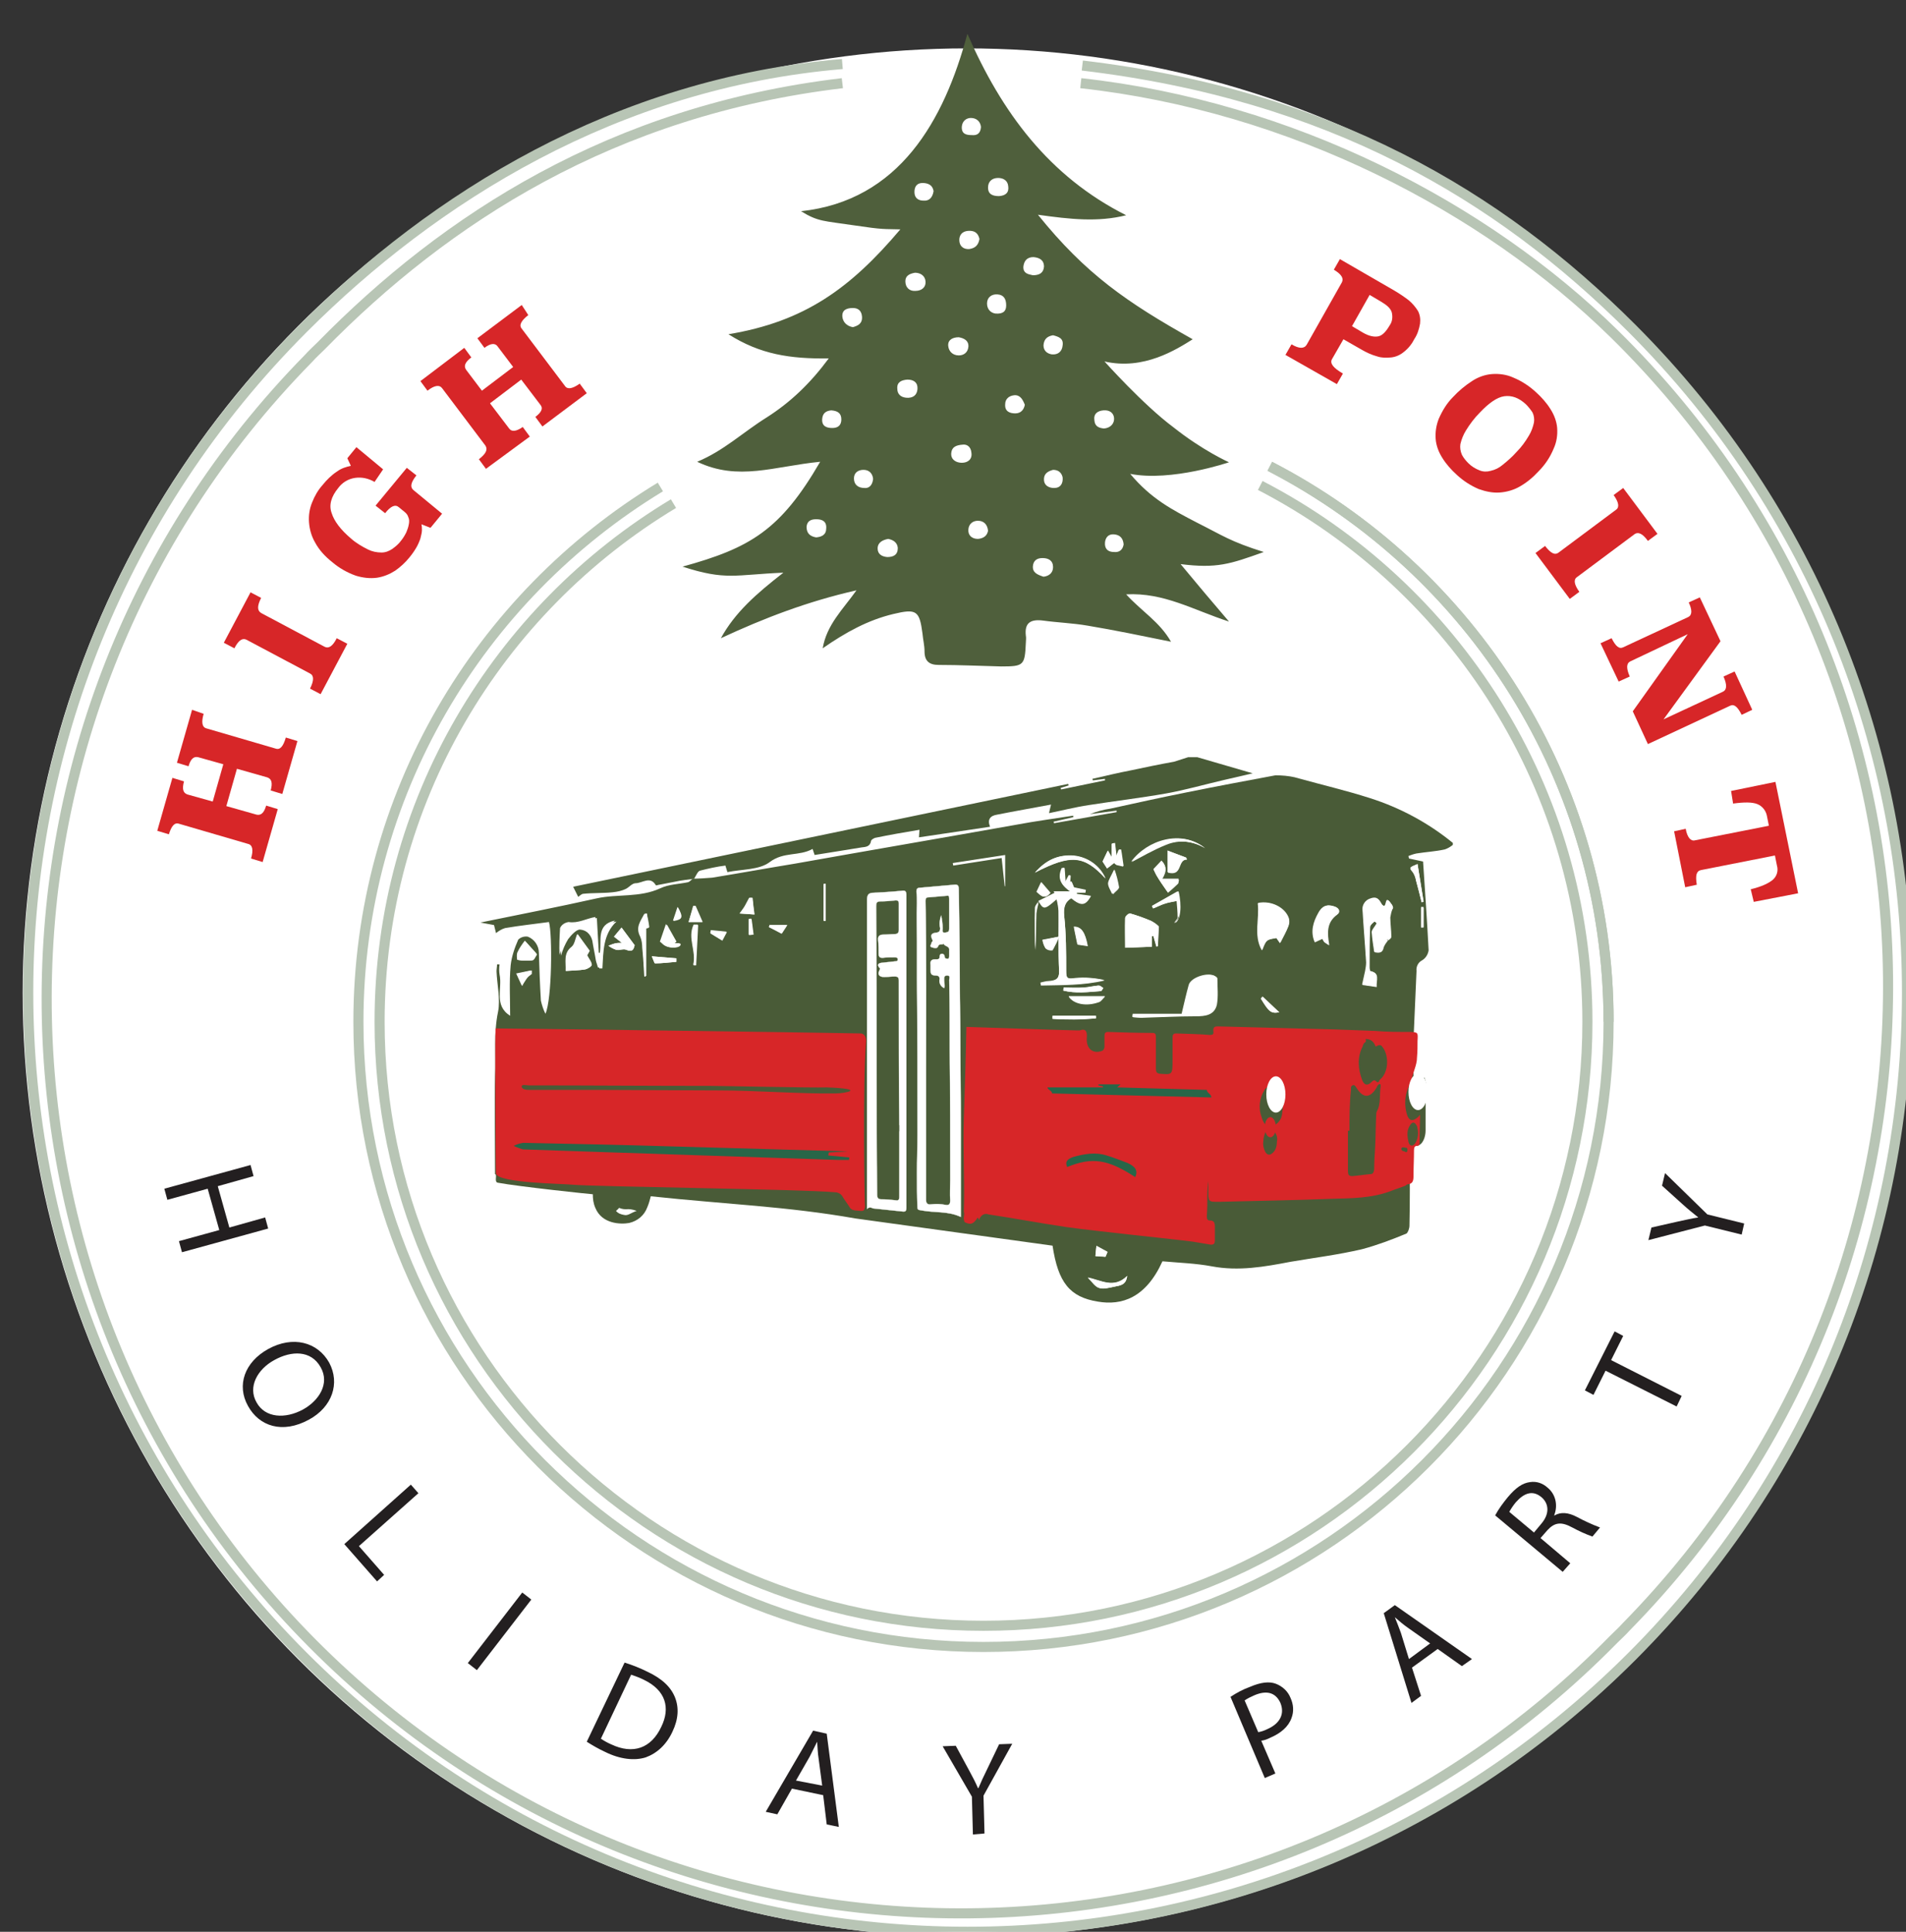 <?xml version="1.0" encoding="utf-8"?>
<!-- Generator: Adobe Illustrator 26.3.1, SVG Export Plug-In . SVG Version: 6.00 Build 0)  -->
<svg version="1.1" xmlns="http://www.w3.org/2000/svg" xmlns:xlink="http://www.w3.org/1999/xlink" x="0px" y="0px"
	 viewBox="0 0 378.1 383.2" style="enable-background:new 0 0 378.1 383.2;" xml:space="preserve">
<rect x="0" y="0" width="378.1" height="383.2" fill="#333333" stroke="none"/>
<style type="text/css">
	.st0{fill:#FFFFFF;stroke:#FFFFFF;stroke-width:2;stroke-miterlimit:10;}
	.st1{fill:#231F20;}
	.st2{fill:none;}
	.st3{fill:none;stroke:#B8C5B5;stroke-width:2;stroke-miterlimit:10;}
	.st4{fill:#FFFFFF;stroke:#B8C5B5;stroke-width:2;stroke-miterlimit:10;}
	.st5{fill:#495B37;}
	.st6{fill:#FFFFFF;}
	.st7{fill:#D72628;}
	.st8{fill:#286648;}
	.st9{fill:#FFFFFF;stroke:#FFFFFF;stroke-width:5.000000e-02;stroke-miterlimit:10;}
	.st10{fill:#4F5F3C;}
</style>
<g id="Layer_2">
</g>
<g id="Layer_1">
	<circle class="st0" cx="191.8" cy="196.9" r="186.3"/>
	<path class="st1" d="M50.3,233.3l-7.1,2l2.3,8.2l7.1-2l0.6,2.2l-17.1,4.7l-0.6-2.2l8-2.2l-2.3-8.2l-8,2.2l-0.6-2.2l17.1-4.7
		L50.3,233.3z"/>
	<path class="st1" d="M61.3,281.6c-5.3,2.9-9.9,1.3-12.1-2.7c-2.3-4.1-0.7-8.7,4-11.3c4.9-2.7,9.8-1.4,12.1,2.7
		C67.5,274.4,65.9,279.1,61.3,281.6z M54.4,269.8c-3.3,1.8-5.3,5.3-3.5,8.4c1.7,3.1,5.7,3.3,9.2,1.4c3.1-1.7,5.4-5.1,3.5-8.4
		C61.7,267.8,57.8,267.9,54.4,269.8z"/>
	<path class="st1" d="M81.5,294.5l1.5,1.7l-11.8,10.5l5,5.7l-1.4,1.3l-6.5-7.4L81.5,294.5z"/>
	<path class="st1" d="M105.4,317.3l-10.8,14l-1.8-1.4l10.8-14L105.4,317.3z"/>
	<path class="st1" d="M123.9,329.8c1.6,0.5,3.1,1.1,4.5,1.8c3,1.4,4.7,3.1,5.5,5.1c0.8,2,0.7,4.3-0.5,6.8c-1.2,2.6-3.1,4.3-5.3,5.1
		c-2.2,0.7-5.1,0.4-8.1-1.1c-1.3-0.6-2.5-1.3-3.6-2L123.9,329.8z M119.2,344.9c0.6,0.4,1.3,0.8,2,1.1c4.4,2.1,8,0.8,10-3.5
		c1.8-3.7,0.9-7.2-3.5-9.3c-0.8-0.4-1.6-0.7-2.5-1L119.2,344.9z"/>
	<path class="st1" d="M157.1,354.8l-2.9,5.1l-2.3-0.5l9.4-16.1l2.7,0.6l2.4,18.5l-2.4-0.5l-0.7-5.8L157.1,354.8z M163.1,354.2
		l-0.7-5.3c-0.2-1.2-0.2-2.3-0.3-3.4h0c-0.5,1-1,2-1.5,3l-2.7,4.7L163.1,354.2z"/>
	<path class="st1" d="M193,363.9l-0.2-7.5l-5.8-10l2.6-0.1l2.6,4.8c0.7,1.3,1.3,2.4,1.8,3.6h0.1c0.5-1.2,1-2.3,1.7-3.7l2.4-5
		l2.6-0.1l-5.7,10.3l0.2,7.5L193,363.9z"/>
	<path class="st1" d="M244.1,336.6c1.2-0.8,2.5-1.5,3.9-2c2.1-0.9,3.8-1.1,5.1-0.6c1.3,0.5,2.4,1.5,2.9,2.8c0.6,1.3,0.7,2.7,0.2,4
		c-0.6,1.7-2.1,3-4.2,3.9c-0.6,0.3-1.1,0.5-1.8,0.6l2.8,6.5l-2.1,0.9L244.1,336.6z M249.6,343.6c0.6-0.1,1.2-0.3,1.8-0.6
		c2.5-1.1,3.5-3,2.6-5.2c-1-2.2-2.9-2.5-5.2-1.5c-0.7,0.3-1.3,0.6-1.9,1L249.6,343.6z"/>
	<path class="st1" d="M280.1,330.8l1.8,5.6l-1.9,1.4l-5.5-17.8l2.2-1.6l15.3,10.7l-2,1.4l-4.8-3.4L280.1,330.8z M283.7,326l-4.4-3.1
		c-1-0.7-1.8-1.4-2.6-2.1h0c0.4,1,0.8,2,1.2,3.1l1.6,5.2L283.7,326z"/>
	<path class="st1" d="M296.6,300.6c0.7-1.3,1.6-2.5,2.5-3.6c1.6-1.9,2.9-2.8,4.4-3c1.3-0.2,2.5,0.2,3.5,1.1c1.6,1.3,2.1,3.5,1.3,5.5
		l0.1,0c1.2-0.7,2.7-0.6,4.4,0.3c1.5,0.8,3,1.5,4.6,2.1l-1.5,1.8c-1.4-0.5-2.7-1.1-4-1.8c-2.2-1.2-3.5-1-4.9,0.5l-1.4,1.6l5.9,5
		l-1.5,1.7L296.6,300.6z M304.3,304l1.5-1.8c1.6-1.9,1.5-3.9,0-5.2c-1.8-1.5-3.5-0.8-5.1,1c-0.5,0.6-0.9,1.2-1.3,1.9L304.3,304z"/>
	<path class="st1" d="M318.5,271.9l-2.4,4.8l-1.7-0.9l5.9-11.7l1.7,0.9l-2.4,4.8l14,7.1l-1,2.1L318.5,271.9z"/>
	<path class="st1" d="M345.5,244.9l-7.3-1.8L327,246l0.6-2.5l5.3-1.2c1.5-0.3,2.6-0.6,4-0.8v0c-1-0.8-2-1.6-3.1-2.6l-4.1-3.7
		l0.6-2.5l8.4,8.2l7.3,1.8L345.5,244.9z"/>
	<g>
		<path class="st2" d="M143.6,112l-9.9-12.1c-34.9,20.9-58.3,59.2-58.3,102.8c0,66,53.7,119.8,119.8,119.8
			c66,0,119.8-53.7,119.8-119.8c0-46.3-26.4-86.5-64.9-106.4l-7.2,13.9L143.6,112z"/>
		<path class="st2" d="M150.8,19.3c-32,7.7-62.4,24.1-87.1,49.4c-0.8,0.8-1.7,1.6-2.5,2.5c-70.2,71.5-69.1,186.3,2.4,256.5
			s186.3,69.1,256.5-2.4c0.8-0.8,1.7-1.6,2.5-2.5c70.2-71.5,69.1-186.3-2.4-256.5c-25.7-25.2-57-41.2-89.8-48.1"/>
		<path class="st2" d="M251.9,92.5c39.9,20.6,67.2,62.3,67.2,110.2c0,68.4-55.6,124-124,124s-124-55.6-124-124
			c0-44.9,24-84.4,59.9-106.1l-0.2-0.3"/>
		<path class="st3" d="M250,96.3c38.5,19.9,64.9,60.2,64.9,106.4c0,66-53.7,119.8-119.8,119.8c-66,0-119.8-53.7-119.8-119.8
			c0-43.6,23.4-81.8,58.3-102.8"/>
		<path class="st4" d="M251.9,92.5"/>
		<path class="st3" d="M131,96.6c-35.9,21.8-59.9,61.2-59.9,106.1c0,68.4,55.6,124,124,124s124-55.6,124-124
			c0-47.9-27.3-89.6-67.2-110.2"/>
		<path class="st4" d="M133.7,99.9"/>
		<path class="st3" d="M167.1,12.7c-45,3.8-81.1,26.6-106.9,52.4c-72.8,72.8-72.8,190.7,0,263.5s190.7,72.8,263.5,0
			s72.8-190.7,0-263.5c-26.5-26.5-60.1-46.3-109-52.1"/>
		<path class="st3" d="M150.8,19.3"/>
		<path class="st3" d="M167.1,16.5c-45.6,5.4-78.7,26.9-103.4,52.1c-0.8,0.8-1.7,1.6-2.5,2.5c-70.2,71.5-69.1,186.3,2.4,256.5
			s186.3,69.1,256.5-2.4c0.8-0.8,1.7-1.6,2.5-2.5c70.2-71.5,69.1-186.3-2.4-256.5c-25.7-25.2-64-45.1-105.8-49.7"/>
	</g>
	<path class="st5" d="M169.7,241.7c-13.6-2.4-25.6-2.8-40.6-4.4c-0.2,0.8-0.4,1.5-0.7,2.2c-0.6,1.6-1.9,2.7-3.6,3.1
		c-1.7,0.3-5.4,0.2-6.7-3c-0.4-0.9-0.5-1.8-0.5-2.7c-0.3,0-14.6-1.5-18.9-2.3c-0.7-0.2,0-1.6-0.5-1.7c0-3.4-0.1-15.8,0-19.4
		c0.2-4.3-0.3-8.5,0.6-12.8c0.5-2.5-0.2-5.4-0.3-8c0-0.5,0.1-0.9,0.1-1.4l0.5,0c-0.1,0.7-0.1,1.4,0,2c0.6,2.8-1.2,6.1,2.1,8.2
		c0-3.3-0.2-6.7,0.1-10c0.2-1.8,0.8-3.5,1.5-5.1c0.5-0.5,1.2-0.7,1.9-0.6c1.3,0.5,2.2,1.8,2.2,3.2c0.1,3.2,0.2,6.3,0.4,9.5
		c0.2,0.9,0.5,1.8,0.9,2.6c1.3-2.8,1.4-15.8,0.7-18.2c-2.9,0.4-5.8,0.7-8.7,1.2c-0.7,0.2-1.3,0.6-1.8,1l-0.4-1.6l-2.7-0.5
		c7.8-1.6,15.5-3.1,23.1-4.8c4.1-0.9,8.5-0.1,12.6-2c1.7-0.8,3.6-0.8,5.5-1.2c0.3-0.1,0.6-0.4,0.9-0.7h-0.1c1.4,0,2.7-0.1,4-0.2
		c5.5-0.9,11-1.9,16.5-2.8c14.6-2.6,29.2-5.1,43.8-7.7c3.7-0.7,7.5-1.2,11.3-1.8l0,0.3l-3.9,0.9l0.1,0.3l12.4-2.2l0-0.3l-5.3,0.7
		c1.3-0.5,2.7-0.9,4.1-1.1c5-1.1,10-2.2,15-3.2c5.9-1.2,11.8-2.3,17.7-3.4c1.3,0,2.6,0.1,3.9,0.4c0.2,0.1,0.5,0.1,0.7,0.2
		c4.7,1.3,9.4,2.4,14.1,3.9c6,1.9,11.6,4.9,16.5,8.9v0.4c-0.5,0.4-1,0.7-1.6,0.9c-1.8,0.4-3.7,0.5-5.6,0.8c-0.5,0.1-1.1,0.3-1.6,0.5
		l0.1,0.5l2.8,0.6c0.4,5.9,0.8,11.8,1.1,17.6c-0.1,0.8-0.6,1.6-1.3,2c-0.8,0.4-1.2,1.3-1.1,2.1c-0.2,4.6-0.4,9.2-0.6,13.7
		c-0.1,2.4,0,4.9,0,7.4l2.2,0.1c0.6,2,0.6,2-1,3.9l1.2,0.4c0,2.2,0,4.2,0,6.2c0,1.1-0.5,2.9-1.8,3c-1.3,0.1-1.5-0.1-1.4,1.3
		c0.1,4.8,0.1,9.7,0,14.5c0,0.6-0.3,1.4-0.6,1.6c-2.9,1.2-5.8,2.3-8.8,3.1c-4.7,1.1-9.5,1.7-14.2,2.5c-5.2,1-10.3,1.9-15.6,0.9
		c-3.2-0.6-6.5-0.7-9.8-1c-3.3,7.3-8.1,8.8-12.8,8c-5.6-0.9-7.9-3.8-9-11.1 M275.1,186.5c0.3-0.3,0.8-0.6,0.8-0.9
		c0-1.2-0.2-2.5-0.2-3.7c0.1-0.5,0.2-1.1,0.4-1.6c0.3-0.4,0.1-0.8-0.2-1.1c-1.2-1.8-0.8,0.5-1.4,0.5c-0.1-0.1-0.3-0.2-0.4-0.3
		c-0.5-0.8-0.8-1.7-2.2-1.2c-1.1,0.3-1.8,1.4-1.6,2.5c0.2,3.4,0.5,6.8,0.7,10.2c0,0.6-0.1,1.1-0.2,1.7c-0.2,0.9-0.4,1.8-0.6,2.7
		l2.8,0.4c-0.1-1.4,0.7-2.7-1.2-3.1c-0.1,0-0.2-0.5-0.2-0.8c0-2.7,0-5.3,0.1-7.9c0-0.4,0.6-0.8,0.9-1.2c0,0,0.5,0.4,0.5,0.4
		c-0.4,0.8-1,1.3-1,1.8c0.1,1.3,0.3,2.6,0.5,3.9c0.9,0.2,1.6,0.1,1.8-1C274.5,187.3,274.8,186.9,275.1,186.5L275.1,186.5z
		 M206,178.7c-0.2,0.5-0.7,0.9-0.7,1.4c-0.1,2.7,0,5.5,0,8.3c0.2-2.4,0.1-4.9,0.2-7.3C205.6,180.3,205.7,179.5,206,178.7
		c0.9,1.7,1.1,1.7,3.6-0.5c0.2,0.7,0.4,1.5,0.4,2.3c0,4-0.1,8,0.1,12c0.1,1.7-0.7,2-2.1,2.1c-0.5,0-1.1,0.2-1.6,0.3l0.1,0.5
		c4.2-0.1,8.4,0,12.6-1c-1.9-0.4-3.9-0.6-5.8-0.4c-1.6,0.2-1.8,0.1-1.8-1.5c0-3.6,0-7.3-0.4-10.9c-0.2-1.6,0.1-2.7,1.4-3.5
		c1.9,1.6,2.8,1.5,3.9-0.4l-2.8-0.4l0-0.3h1.7l0.1-0.5L213,176l-0.5-1.2l-0.3,0.2l0.1-1.4H212l-0.7,1.3l-0.2-2.8l-0.5,0.1
		c-0.8,1.8-0.4,3.2,1.7,4.6H209l0.2,0.3L206,178.7z M125.4,220.7l1.3-0.6c0.8,0.7,39.8,4.8,42.9,4.4v-1.7l-6.1-0.5
		c-11.9-1-23.7-2.1-35.6-3.1c-0.7-0.1-1.3-0.3-1.9-0.7c-2.2-1.3-4.4-1.8-6.6-0.2c-0.3,0.1-0.6,0.2-0.8,0.3c-1-0.1-1.9-0.4-2.9-0.4
		c-0.3,0-0.7,0.4-1.1,0.6c0.3,0.3,0.5,0.8,0.8,0.9c1.3,0.4,2.5,0.3,3.2-1.1l0.5,2c2-2,3.7-2.2,5.2-0.6l-3.8-0.4l5.4,2.4L125.4,220.7
		z M168.7,212.1c-9.9-0.4-19.3-0.7-28.6-1.1c-8-0.3-15.9-0.6-23.9-0.8c-0.5,0-1,0.4-1.6,0.7c0.4,0.3,1,0.6,1.5,0.7
		c4.8,0.3,9.7,0.5,14.5,0.7l36.6,1.7c0.5,0,1.1,0,1.6,0l0.1-0.5l-3.4-0.4l0.1-0.6L168.7,212.1z M239.3,216.6v-2.4l-17.8-0.7l0.7-0.8
		h-4.4v0.2l0.9,0.2l0,0.3h-11v2.1L239.3,216.6z M229.2,230.8c0.8-2.4-0.1-3.9-2.1-4.8c-2-1-4.1-1.9-6.3-2.7c-3.4-1.2-6.7-0.6-10,0.5
		c-1.7,0.6-2.7,1.6-1.9,3.5C216.3,223.6,221,224.4,229.2,230.8L229.2,230.8z M224.7,201.1l-0.1,0.6c0.5,0.1,1.1,0.1,1.6,0.1
		c3.6-0.1,7.2-0.3,10.8-0.3c1.9,0,3.7-0.2,4.2-2.3c0.4-1.7,0.1-3.5,0.1-5.2c0-0.1-0.1-0.2-0.2-0.3c-1.2-1-4.9,0.1-5.3,1.7
		c-0.5,1.8-0.9,3.6-1.4,5.7L224.7,201.1z M250.3,188.5c0.9-2.1,0.9-2.1,2.9-2.4l0.7,1c0.6-1.2,1.1-2.2,1.6-3.3
		c0.2-0.5,0.2-1,0.1-1.5c-0.7-2.2-3.5-3.7-6.1-3.1C249.9,182.2,248.6,185.5,250.3,188.5L250.3,188.5z M229.8,183.7
		c-0.4-0.4-0.9-0.7-1.4-1c-1.4-0.6-2.8-1.1-4.2-1.5c-0.3-0.1-1,0.5-1,0.9c-0.1,2,0,3.9,0,5.9l5.3-0.2v-2.2h0.3l0.6,2.1l0.3-0.1
		L229.8,183.7z M119,189l-0.5,0l-0.4-7.1c-1.8,0.3-3.4,1.3-5.3,1c-0.7,0.1-1.4,0.5-1.7,1.2c-0.1,1.8-0.2,3.6-0.1,5.3
		c0.4-1.1,0.8-2.2,1.4-3.3c0.6-0.8,1.7-2,2.4-1.9c1.3,0.1,2.4,1.1,2.7,2.4c0.2,1.3,0.5,2.6,0.7,3.9c0.1,0.5,0.3,0.9,0.4,1.4h0.6
		c0.2-3.3,0.1-6.8,2.8-9.3C118.2,183.4,119.4,186.6,119,189L119,189z M116.4,189.5l0.5-0.9l-2.4-3.3c-0.4,0.9-0.5,2-1.1,2.5
		c-1.7,1.3-1.1,3-1.2,4.8c1.4-0.1,2.6-0.1,3.8-0.3c0.5-0.1,1.3-0.6,1.3-0.9C117.3,190.8,116.8,190.2,116.4,189.5L116.4,189.5z
		 M263.6,187.5c-0.4-2.5-0.6-4.6,1.6-6.1c0.7-0.5,0.4-1.3-0.6-1.6c-1.5-0.5-2.4,0-3.1,1.3c-1,1.8-1.6,3.7-0.7,5.8l1.5-0.7
		c0.1,0.3,0.3,0.5,0.4,0.7C263,187.1,263.3,187.3,263.6,187.5L263.6,187.5z M230.3,228.1c0.2,1.9,0.5,2.4,1.7,2.5
		c2.3,0.2,4.7,0.4,7.1,0.5v-2.5L230.3,228.1z M128.3,181.2l-0.5,0.1c-0.7,1.4-1.8,2.6-0.8,4.5c0.3,0.7,0.4,1.5,0.4,2.2
		c0.2,1.9,0.3,3.8,0.4,5.7h0.3v-9.5c0,0,0.6-0.1,0.6-0.2C128.6,183,128.4,182.1,128.3,181.2z M123.4,187c-0.4,0-0.8,0-1.2,0.1
		c-0.5,0.1-1,0.3-1.5,0.5c0.4,0.3,0.9,0.6,1.5,0.8c0.7,0.1,1.5-0.3,2,0c1.5,0.6,1.5-0.3,1.7-0.9l-2.6-3.5l-1.5,1.8L123.4,187z
		 M233.8,174.3h-3.4c0.6-1.2,1.3-2.3,0-3.6l-1.6,1.7c0.3,0.6,0.5,1.2,0.9,1.7c0.6,0.9,1.3,1.9,1.9,2.8c0.7-0.6,1.3-1.2,2-1.8
		C233.7,175.1,233.7,174.9,233.8,174.3L233.8,174.3z M231.6,168.7v4.3c2.9,0.8,1.8-2.6,3.8-2.5l-0.2-0.4L231.6,168.7z M212,197.6
		c0.9,1.5,3.5,2,6,1.1c0.4-0.1,0.7-0.6,1.2-1.1H212z M104.1,186.6c-0.6,0.8-1.1,1.5-1.5,2.4c-0.1,0.4-0.1,0.9,0,1.4
		c1,0.2,2,0.2,2.9,0.1c0.3,0,0.6-0.7,0.9-1.1c0-0.1-0.1-0.3-0.2-0.4C105.5,188.2,104.9,187.5,104.1,186.6z M224.4,170.9
		c2-1,4.3-2.4,6.8-3.4c2.5-1,5.3-0.7,7.8,0.7C234.3,164.5,227.6,166.6,224.4,170.9z M205.3,173.1c7.1-3.7,9.7-3.5,14,1.1
		c-1.1-2.5-3.5-4.2-6.3-4.5C210,169.5,207.6,170.5,205.3,173.1L205.3,173.1z M221.4,169.8c-0.1-0.9-0.2-1.7-0.3-2.5l-0.6,0.1v2.8
		l-0.8-1.4l-1,2.1l0.9,1.4l1.4-1.1c0.2,0.2,0.3,0.3,0.5,0.4c0.4,0.1,0.9,0.2,1.3,0.3c-0.2-1.3-0.4-2.3-0.5-3.3h-0.4L221.4,169.8z
		 M228.5,179.7l0.2,0.5c0.7-0.3,1.4-0.6,2.1-0.9c0.9-0.3,1.7-0.4,2.6-0.6c0.1,1.1,0.2,2.2,0.2,3.3c0,0.3-0.4,0.6-0.7,1.1
		c1.2-0.6,1.4-3.5,0.7-6.3L228.5,179.7z M133.8,187.1l0.3-0.4l-2-3.4l-1.2,3.5c0.2,0.1,0.4,0.3,0.6,0.5c1,0.9,3.6,0.8,3.3-0.2
		L133.8,187.1z M211,195.9v0.6c2.4,0.6,4.9,0.3,7.4,0.1c0.2,0,0.3-0.4,0.5-0.6c-0.3-0.2-0.7-0.6-1-0.5c-1,0.1-1.9,0.4-2.9,0.4
		C213.6,196,212.3,195.9,211,195.9z M198.7,170.2l0.6,5.6h0.1v-6.2l-10.4,1.6l0.1,0.5L198.7,170.2z M220.5,227.6
		c-2.9-1.7-7.3-1.5-8.9,0H220.5z M126.3,240.2c-1.9-0.7-2,0-3.5-0.6c-0.1,0.2-0.4,0.4-0.6,0.6c0.4,0.5,1,0.7,1.6,0.8
		C124.6,241.2,125.1,240.6,126.3,240.2z M281.2,171.4c-1.7,0.7-1.7,0.7-0.9,1.7c0.3,0.5,0.5,1,0.6,1.6c0.4,1.4,0.8,2.8,1.1,4.3
		l0.4-0.1L281.2,171.4z M138.4,183.4l-0.8,0c-1.3,2.7,0.6,5.3-0.1,8h0.5L138.4,183.4z M215.8,253.4c0.8,0.8,1.4,1.8,2.3,2.1
		c0.9,0.2,2.1-0.1,3.1-0.3c1-0.2,2.2-0.3,2.4-2.1C220.9,255.7,218.4,253.9,215.8,253.4z M215.7,187.6c-0.5-2.8-1.2-3.8-2.7-3.8
		c0.2,1.2,0.5,2.4,0.7,3.5L215.7,187.6z M146.7,181.2l2.9,0.2c-0.1-1.1-0.2-2.2-0.4-3.3h-0.6c-0.3,0.5-0.5,1-0.8,1.5
		C147.6,180,147.2,180.5,146.7,181.2L146.7,181.2z M221,172.5c-0.6,1.3-1.1,2-1.2,2.7c0,0.7,0.5,1.4,0.8,2.1
		c0.4-0.5,1.2-0.9,1.2-1.4C221.7,174.8,221.4,173.6,221,172.5L221,172.5z M210,185.8l-3.2,0.7c0.1,0.6,0.3,1.1,0.6,1.6
		c0.4,0.3,0.9,0.4,1.4,0.4C209.3,187.6,209.7,186.7,210,185.8L210,185.8z M200.7,225.5c-0.3,2,0.5,2.6,2.2,2.2l0.5-2L200.7,225.5z
		 M105.4,193.2l-0.1-0.7l-2.9,0.6l1.1,2.4c0.3-0.5,0.6-1,0.9-1.5C104.7,193.7,105,193.4,105.4,193.2z M186.9,242.6h-5.4
		 M139.3,182.9l-1.4-3.2h-0.4l-0.9,3.2L139.3,182.9z M129.3,189.7c0.3,0.6,0.5,1.4,0.7,1.4c1.4,0,2.8-0.2,4.2-0.3v-0.7L129.3,189.7z
		 M134.2,207.1v0.1h12.6v-0.1H134.2z M170.6,241.9L170.6,241.9l0-12.4h0V241.9z M163.8,175.3h-0.4v7.3h0.4V175.3z M250.4,197.7
		l-0.3,0.4c1.6,2.6,2,3,3.6,2.7L250.4,197.7z M217.4,202v-0.5h-8.6v0.6C211.6,202.3,214.5,202.2,217.4,202L217.4,202z M202.8,215.7
		v-2.6c-0.6,0-1.3,0.1-1.9,0.2c-0.1,0.3-0.1,0.7,0,1.1C201.5,214.9,202.2,215.3,202.8,215.7z M152.7,183.4l-0.2,0.5
		c0.8,0.4,1.6,0.8,2.5,1.3l1.1-1.7H152.7z M281.9,183.9h0.5v-4h-0.5V183.9z M205.6,176.9c0.9,0.8,1.6,1.6,2.7,0.2l-1.8-2.1
		L205.6,176.9z M170.6,227L170.6,227l0.1-10.7h-0.1V227z M143.2,186.5l0.9-1.7l-3.1-0.3l-0.1,0.6L143.2,186.5z M242.6,210.5
		l-1.6-2.1c-0.4,0.5-0.6,1.3-0.3,1.5C241.2,210.3,241.7,211.8,242.6,210.5L242.6,210.5z M219.3,249.3l0.4-1l-2.2-1.2l-0.2,2
		L219.3,249.3z M134.4,179.9l-0.9,2.7C135.3,182.4,135.5,181.9,134.4,179.9z M148.5,185.4l0.9-0.1l-0.4-3.1l-0.5,0.1L148.5,185.4z"
		/>
	<path class="st5" d="M235.7,150.2h1.8l11,3.2l-5.6,1.3c-3.9,0.9-7.7,2-11.6,2.7c-5.1,0.9-10.2,1.5-15.3,2.3
		c-2.7,0.4-5.4,1.1-7.9,1.6c0.1-0.4,0.2-1,0.4-1.7c-3.7,0.7-7.2,1.3-10.7,2c-1.3,0.2-2,0.9-1.4,2.4l-14.1,2.1l0.1-1.5
		c-3,0.5-5.9,1-8.8,1.6c-0.3,0.1-0.8,0.4-0.8,0.6c-0.2,1.2-1.1,1.2-1.9,1.3c-3.1,0.5-6.1,1-9.3,1.5l-0.4-1.2
		c-2.7,1.5-5.7,0.5-8.5,2.6c-2.1,1.6-5.5,1.4-8.4,2l-0.4-1.3c-1.7,0.2-3.4,0.6-5,1c-0.5,0.1-0.8,1-1.2,1.6l0.1,0
		c-1.3,0.2-2.6,0.3-3.9,0.6c-1,0.2-2.1,0.4-3.1,0.6c-0.2,0-0.6,0.2-0.7,0.1c-1.1-1.9-2.7-0.4-4-0.4c-0.7,0-1.3,0.8-1.9,1.1
		c-0.8,0.4-1.7,0.6-2.7,0.7c-1.9,0.2-3.9,0.1-5.8,0.3c-0.3,0-0.7,0.4-1,0.6l-1-2l98.2-20.4l0.1,0.3l-1.6,0.5l0.1,0.3l8.7-1.8l0-0.3
		l-2.4,0.3l-0.1-0.3c2.6-0.6,5.1-1.2,7.7-1.7c2.8-0.6,5.7-1.2,8.5-1.7"/>
	<path class="st6" d="M118.7,218.5c0.3,0,0.6-0.1,0.8-0.3c2.3-1.6,4.4-1.1,6.6,0.2c0.6,0.4,1.2,0.6,1.9,0.7
		c11.8,1.1,23.7,2.1,35.6,3.1l6.1,0.6v1.7c-3.1,0.4-42.1-3.7-42.9-4.4l-1.3,0.6l-1.1-0.9c-1.4-1.6-3.2-1.5-5.2,0.6L118.7,218.5
		L118.7,218.5z"/>
	<path class="st6" d="M168.7,212.2l-3.1,0.3l-0.1,0.6l3.4,0.4l-0.1,0.5c-0.5,0-1.1,0-1.6,0l-36.6-1.7c-4.8-0.2-9.7-0.4-14.5-0.7
		c-0.5,0-1-0.5-1.5-0.7c0.5-0.2,1-0.7,1.6-0.7c8,0.2,15.9,0.5,23.9,0.8C149.5,211.4,158.9,211.8,168.7,212.2z"/>
	<path class="st6" d="M239.4,216.6l-31.6-1.1v-2.1h11l0-0.3l-0.9-0.2v-0.2h4.4l-0.7,0.8l17.8,0.7L239.4,216.6z"/>
	<path class="st6" d="M206.1,178.8l3.2-1.6l-0.2-0.3h3.3c-2.1-1.4-2.5-2.9-1.7-4.6l0.5-0.1l0.2,2.8l0.7-1.3h0.3l-0.1,1.4l0.3-0.2
		l0.5,1.2l2.3,0.5l-0.1,0.5h-1.7v0.3l2.8,0.4c-1.1,1.9-1.9,2-3.9,0.4c-1.3,0.8-1.5,1.9-1.4,3.5c0.4,3.6,0.4,7.3,0.4,10.9
		c0,1.6,0.2,1.7,1.8,1.5c2-0.2,3.9-0.1,5.8,0.4c-4.2,1-8.4,0.9-12.6,1l-0.1-0.5c0.5-0.1,1.1-0.2,1.6-0.2c1.3-0.1,2.1-0.4,2.1-2.1
		c-0.2-4,0-8-0.1-12c-0.1-0.8-0.2-1.5-0.4-2.3C207.2,180.5,207,180.5,206.1,178.8L206.1,178.8z"/>
	<path class="st6" d="M275.3,186.6c-0.3,0.4-0.6,0.8-0.8,1.3c-0.2,1.1-0.8,1.2-1.8,1c-0.2-1.3-0.4-2.6-0.5-3.9c0-0.5,0.6-1.1,1-1.8
		c0,0-0.5-0.4-0.5-0.4c-0.4,0.3-0.9,0.7-0.9,1.2c-0.1,2.6-0.1,5.3-0.1,7.9c0,0.3,0.1,0.8,0.2,0.8c1.9,0.3,1.1,1.7,1.2,3.1l-2.8-0.4
		c0.2-0.9,0.4-1.8,0.6-2.7c0.2-0.5,0.2-1.1,0.2-1.7c-0.2-3.4-0.5-6.8-0.7-10.2c-0.2-1.1,0.5-2.2,1.6-2.5c1.4-0.5,1.7,0.4,2.2,1.2
		c0.1,0.1,0.2,0.2,0.4,0.3c0.6,0,0.2-2.3,1.4-0.5c0.3,0.4,0.5,0.8,0.2,1.1c-0.2,0.5-0.3,1-0.4,1.6c0,1.2,0.2,2.5,0.2,3.7
		C276.1,186.1,275.6,186.4,275.3,186.6l0-4.3C274.1,183.5,274.1,185.4,275.3,186.6z"/>
	<path class="st6" d="M224.8,201.2h9.8c0.5-2.1,0.9-3.9,1.4-5.7c0.4-1.6,4.1-2.7,5.3-1.7c0.1,0.1,0.2,0.2,0.2,0.3
		c0,1.8,0.2,3.5-0.1,5.2c-0.5,2.1-2.3,2.3-4.2,2.3c-3.6,0-7.2,0.2-10.8,0.3c-0.5,0-1.1-0.1-1.6-0.1L224.8,201.2z"/>
	<path class="st6" d="M250.4,188.5c-1.7-3-0.4-6.3-0.8-9.4c2.6-0.5,5.4,0.9,6.1,3.1c0.1,0.5,0.1,1-0.1,1.5c-0.4,1.1-1,2.1-1.6,3.3
		l-0.7-1C251.2,186.4,251.2,186.4,250.4,188.5z"/>
	<path class="st6" d="M229.9,183.8l-0.2,3.9l-0.3,0.1l-0.6-2.1h-0.3v2.1l-5.3,0.2c0-1.9,0-3.9,0-5.9c0-0.3,0.8-0.9,1-0.9
		c1.4,0.4,2.8,0.9,4.2,1.5C229,183,229.5,183.4,229.9,183.8z"/>
	<path class="st6" d="M119.1,189.1c0.4-2.4-0.8-5.6,3.2-6.3c-2.7,2.5-2.6,6-2.8,9.3h-0.6c-0.2-0.5-0.3-0.9-0.4-1.4
		c-0.3-1.3-0.5-2.6-0.7-3.9c-0.3-1.3-1.4-2.3-2.7-2.4c-0.7-0.1-1.8,1.1-2.4,1.9c-0.6,1-1.1,2.1-1.4,3.3c-0.1-1.8,0-3.6,0.1-5.3
		c0.3-0.7,1-1.1,1.7-1.2c1.9,0.3,3.5-0.7,5.3-1l0.4,7.1L119.1,189.1z"/>
	<path class="st6" d="M116.5,189.5c0.4,0.8,0.9,1.3,0.9,1.9c0,0.3-0.8,0.8-1.3,0.9c-1.2,0.2-2.4,0.2-3.8,0.3
		c0.1-1.8-0.4-3.4,1.2-4.8c0.6-0.5,0.7-1.6,1.1-2.5l2.4,3.3L116.5,189.5z"/>
	<path class="st6" d="M263.7,187.5c-0.3-0.2-0.6-0.4-0.9-0.6c-0.2-0.2-0.3-0.5-0.4-0.7l-1.5,0.7c-0.9-2.1-0.3-4,0.7-5.8
		c0.7-1.3,1.6-1.8,3.1-1.3c1,0.3,1.3,1.1,0.6,1.6C263.1,183,263.3,185.1,263.7,187.5z"/>
	<path class="st6" d="M230.4,228.2l8.8,0.5v2.5c-2.5-0.2-4.8-0.3-7.1-0.5C230.9,230.6,230.6,230.1,230.4,228.2z"/>
	<path class="st6" d="M128.3,181.2c0.2,0.9,0.4,1.8,0.5,2.7c0,0.1-0.6,0.2-0.6,0.2v9.5h-0.3c-0.1-1.9-0.3-3.8-0.4-5.7
		c0-0.8-0.1-1.5-0.4-2.2c-1-1.8,0.1-3,0.8-4.4L128.3,181.2z"/>
	<path class="st6" d="M123.4,187.1l-1.6-1.3l1.5-1.8l2.6,3.5c-0.2,0.5-0.2,1.5-1.7,0.9c-0.6-0.2-1.4,0.2-2,0c-0.5-0.2-1-0.4-1.5-0.8
		c0.5-0.2,1-0.4,1.5-0.5C122.6,187.1,123,187.1,123.4,187.1z"/>
	<path class="st6" d="M233.9,174.4c-0.1,0.5-0.1,0.8-0.2,0.9c-0.6,0.6-1.3,1.2-2,1.8c-0.6-0.9-1.3-1.8-1.9-2.8
		c-0.3-0.6-0.6-1.1-0.9-1.7l1.6-1.7c1.3,1.3,0.6,2.5,0,3.6H233.9z"/>
	<path class="st6" d="M231.7,168.8l3.6,1.3l0.2,0.4c-2,0-0.8,3.4-3.8,2.6V168.8z"/>
	<path class="st6" d="M212,197.7h7.2c-0.5,0.5-0.8,1-1.2,1.1C215.5,199.7,213,199.2,212,197.7z"/>
	<path class="st6" d="M104.2,186.7c0.8,0.9,1.5,1.6,2.1,2.3c0.1,0.1,0.3,0.4,0.2,0.4c-0.3,0.4-0.5,1.1-0.9,1.1c-1,0.1-2,0.1-2.9-0.1
		c-0.1-0.4-0.1-0.9,0-1.3C103.1,188.2,103.6,187.4,104.2,186.7z"/>
	<path class="st6" d="M224.5,171c3.3-4.3,9.9-6.5,14.6-2.7c-2.3-1.5-5.2-1.8-7.8-0.7C228.8,168.6,226.4,170,224.5,171z"/>
	<path class="st6" d="M205.3,173.1c2.3-2.6,4.7-3.6,7.7-3.3c2.7,0.2,5.1,1.9,6.3,4.5C215.1,169.7,212.5,169.4,205.3,173.1z"/>
	<path class="st6" d="M221.5,169.8l0.5-1.3h0.4c0.2,1,0.3,2.1,0.5,3.3c-0.4-0.1-0.9-0.2-1.3-0.3c-0.2-0.1-0.4-0.3-0.5-0.4l-1.4,1.1
		l-0.9-1.4l1-2.1l0.8,1.4v-2.8l0.6-0.1C221.3,168.1,221.4,168.9,221.5,169.8z"/>
	<path class="st6" d="M228.6,179.7l5.2-2.9c0.7,2.9,0.4,5.8-0.7,6.3c0.3-0.5,0.7-0.8,0.7-1.1c0-1.1-0.1-2.2-0.2-3.3
		c-0.9,0.2-1.8,0.3-2.6,0.6c-0.7,0.2-1.4,0.6-2.2,0.9L228.6,179.7z"/>
	<path class="st6" d="M133.8,187.1l1.2,0.1c0.3,0.9-2.3,1.1-3.3,0.2c-0.2-0.2-0.4-0.4-0.6-0.5l1.2-3.5l1.9,3.4L133.8,187.1z"/>
	<path class="st6" d="M211,195.9c1.3,0,2.6,0.1,3.9,0c1-0.1,1.9-0.3,2.9-0.4c0.3,0,0.6,0.3,1,0.5c-0.2,0.2-0.3,0.6-0.5,0.6
		c-2.5,0.2-5,0.5-7.4-0.1L211,195.9z"/>
	<path class="st6" d="M126.4,240.3"/>
	<path class="st6" d="M281.2,171.4l1.2,7.4l-0.4,0.1c-0.4-1.4-0.7-2.8-1.1-4.3c-0.1-0.6-0.3-1.1-0.6-1.6
		C279.5,172.1,279.5,172.1,281.2,171.4z"/>
	<path class="st6" d="M138.5,183.5l-0.4,8h-0.5c0.7-2.7-1.2-5.4,0.1-8L138.5,183.5z"/>
	<path class="st6" d="M215.8,253.5c2.6,0.4,5.2,2.3,7.8-0.4c-0.2,1.8-1.4,1.9-2.4,2.1c-1,0.2-2.2,0.6-3.1,0.3
		C217.2,255.3,216.7,254.3,215.8,253.5z"/>
	<path class="st6" d="M215.8,187.7l-2-0.3c-0.2-1.1-0.5-2.3-0.7-3.5C214.5,183.9,215.3,184.9,215.8,187.7z"/>
	<path class="st6" d="M146.8,181.2c0.5-0.7,0.8-1.1,1.1-1.6c0.3-0.5,0.5-1,0.8-1.5h0.6c0.1,1.1,0.2,2.2,0.4,3.3L146.8,181.2z"/>
	<path class="st6" d="M221.1,172.5c0.4,1.1,0.7,2.3,0.9,3.5c0,0.4-0.8,0.9-1.2,1.4c-0.3-0.7-0.8-1.4-0.8-2.1
		C220,174.6,220.6,173.8,221.1,172.5z"/>
	<path class="st6" d="M210.1,185.8c-0.3,0.9-0.8,1.8-1.3,2.7c-0.5,0.1-1,0-1.4-0.4c-0.3-0.5-0.5-1.1-0.6-1.7L210.1,185.8z"/>
	<path class="st6" d="M200.7,225.6l2.7,0.2l-0.5,2C201.2,228.2,200.5,227.6,200.7,225.6z"/>
	<path class="st6" d="M105.5,193.2c-0.4,0.3-0.7,0.5-1,0.9c-0.3,0.5-0.7,1-0.9,1.5l-1.1-2.4l3-0.7L105.5,193.2z"/>
	<path class="st6" d="M139.4,182.9h-2.8l1-3.2h0.4L139.4,182.9z"/>
	<path class="st6" d="M129.3,189.7l4.8,0.4v0.7c-1.4,0.1-2.8,0.3-4.2,0.3C129.8,191.1,129.6,190.4,129.3,189.7z"/>
	<path class="st6" d="M118.7,218.5c-0.7,1.4-1.9,1.5-3.2,1.1c-0.3-0.1-0.6-0.6-0.8-0.9c0.4-0.2,0.7-0.6,1.1-0.6
		C116.7,218.2,117.7,218.3,118.7,218.5L118.7,218.5z"/>
	<path class="st6" d="M124.4,219.9l1.1,0.9c0.1,0.4,0.2,0.7,0.4,1.1l-5.4-2.4L124.4,219.9z"/>
	<path class="st6" d="M134.3,207.2h12.7v0.1h-12.6L134.3,207.2z"/>
	<path class="st6" d="M163.8,175.4v7.3h-0.4v-7.3L163.8,175.4z"/>
	<path class="st6" d="M250.5,197.7l3.3,3.1c-1.6,0.3-2.1-0.1-3.6-2.7L250.5,197.7z"/>
	<path class="st6" d="M217.4,202c-2.9,0.3-5.7,0.3-8.6,0.1v-0.6h8.6L217.4,202z"/>
	<path class="st6" d="M202.9,215.7c-0.7-0.4-1.3-0.8-1.9-1.3c-0.1-0.3-0.1-0.7,0-1.1c0.6-0.1,1.3-0.2,1.9-0.2L202.9,215.7z"/>
	<path class="st6" d="M152.7,183.5h3.5l-1.1,1.7l-2.5-1.3L152.7,183.5z"/>
	<path class="st6" d="M281.9,184v-3.9h0.5v3.9H281.9z"/>
	<path class="st6" d="M205.7,176.9l0.9-1.9l1.8,2.1C207.3,178.5,206.5,177.7,205.7,176.9z"/>
	<path class="st6" d="M206.1,178.8c-0.2,0.8-0.4,1.6-0.5,2.4c-0.1,2.4,0,4.9-0.2,7.3c0-2.7,0-5.5,0-8.3
		C205.4,179.7,205.9,179.3,206.1,178.8L206.1,178.8z"/>
	<path class="st6" d="M143.3,186.6l-2.3-1.4l0.1-0.6l3.1,0.3L143.3,186.6z"/>
	<path class="st6" d="M242.7,210.6c-1,1.2-1.4-0.2-1.9-0.7c-0.3-0.2-0.1-1,0.3-1.5L242.7,210.6z"/>
	<path class="st6" d="M219.3,249.3l-2-0.1l0.2-2l2.2,1.2L219.3,249.3z"/>
	<path class="st6" d="M134.5,180c1.1,2,0.9,2.4-0.9,2.7L134.5,180z"/>
	<path class="st6" d="M148.6,185.5v-3.1l0.5-0.1l0.4,3.1L148.6,185.5z"/>
	<path class="st6" d="M229.3,230.9c-8.3-6.4-12.9-7.2-20.2-3.5c-0.8-1.9,0.2-2.9,1.9-3.5c3.3-1.1,6.6-1.8,10-0.5
		c2.1,0.8,4.2,1.7,6.3,2.7C229.2,227,230.1,228.5,229.3,230.9z"/>
	<path class="st6" d="M220.6,227.6h-8.9C213.3,226.1,217.6,225.9,220.6,227.6z"/>
	<path class="st7" d="M279.9,204.7c1.4,0.1,1.4,0.1,1.3,1.8c0,1.1,0,2.1-0.1,3.2c0,1.7-0.9,3.1-1.1,4.7c0.3,0.2,0.8,0.3,1.1,0.1
		c0.8,0,0.8,0.6,0.8,1.3c-0.1,0-0.1,0-0.1,0.1h0c-0.1-0.1-0.2-0.3-0.3-0.2l0,0c-0.6-1.1-1.7-1.1-2.2,0.2c-0.6,1.5-0.7,3.2-0.3,4.8
		c0.4,1.7,1.2,1.9,2.4,0.8l0.2-0.3h0.1c0,1.8-0.1,3.5-0.1,5.3c0,0.4,0,0.8-0.5,0.8c-0.5,0-0.6,0.4-0.6,0.9c0,1.7-0.1,3.5-0.1,5.2
		c0,1-0.3,1.4-1,1.5c-0.2,0-0.4,0.1-0.6,0.3c-1,0.4-2,0.7-3,1.1c-3.8,1.4-7.7,1.4-11.6,1.5c-7.5,0.3-15,0.4-22.5,0.6c-2,0-2,0-2-2.3
		c0-0.6,0-1.2-0.1-1.8c0,1-0.1,2-0.1,3c0,1.3,0,2.6-0.1,3.9c0,0.6,0.1,0.9,0.6,0.9c0.8,0,1,0.4,1,1.3c0,0.9,0,1.8,0,2.6
		c0,0.7-0.2,0.9-0.8,0.9c-1.2-0.2-2.4-0.4-3.6-0.6c-2.9-0.4-19.6-2.1-25.1-2.9c-5.4-0.8-10.1-1.7-15.4-2.5c-0.7-0.3-1.5,0.1-1.8,0.9
		c0,0,0,0,0,0.1c-0.1,0.3-0.3-0.6-0.4-0.3c-0.8,1.2-1.3,1.4-2.4,0.9c-0.3-0.1-0.2-0.4-0.3-0.6c-0.1-0.5,0.2-1,0-1.5
		c0.2-6.2-0.2-12.3,0-18.6c0.2-6,0.4-12.1,0.5-18.1l18.2,0.6l3.8,0.1c0.2,0,0.3,0,0.5,0c1-0.4,1.5,0,1.4,1.4
		c-0.2,2.1,1.1,3.3,2.9,2.7c0.4-0.1,0.6-0.5,0.6-0.9c0-0.7,0-1.4,0-2s0.1-0.9,0.7-0.9c3,0.1,5.9,0.2,8.9,0.2c0.5,0,0.6,0.3,0.6,0.8
		c0,2.1,0,4.2,0,6.2c0,0.7,0.1,1,0.8,1.1c2.5,0.2,2.5,0.2,2.5-2.8c0-1.4,0-2.8,0-4.3c0-0.6,0.1-0.9,0.7-0.9c2.2,0.1,4.5,0.1,6.7,0.3
		c0.5,0,0.8-0.1,0.7-0.7c-0.1-0.9,0.3-1,0.9-1c7.7,0.2,15.5,0.4,23.2,0.6c2.7,0.1,5.3,0.2,8,0.3
		C275.1,204.7,277.5,204.7,279.9,204.7z M253.8,216.5L253.8,216.5L253.8,216.5c0-0.1-0.1-0.3-0.3-0.2l0,0c-0.4-0.7-1.2-1.1-2-0.7
		c-0.3,0.2-0.6,0.4-0.7,0.7c-1,1.6-1.2,3.6-0.5,5.4c0.6,2,1.8,2.3,3.2,1c0.4-0.4,0.7-0.9,0.8-1.5c0.2-1.5,0.4-3-0.3-4.4
		C254,216.7,253.9,216.6,253.8,216.5L253.8,216.5z M274,207.4c-0.4-0.2-0.7,0-1.1,0.2c-0.5-1.3-1.4-1.7-2.6-1.4l0,0l0,0
		c0.2-0.3,0.5-0.3,0.6,0c0.2,0.4-0.1,0.6-0.4,0.8c0,0,0.1,0,0,0.1c0,0,0,0.1-0.1,0.1c0,0.1,0,0.2-0.1,0.4c-1.1,2.2-0.9,4.4-0.1,6.6
		c0.4,1.1,1.1,1.2,1.8,0.5c0.3-0.3,0.6-0.6,1-0.2c0.4,0.4,0.5,0.1,0.7-0.3C275.6,212.7,275.6,209,274,207.4z M267.7,224.3h-0.3
		c0,2.7,0,5.3,0,8c0,0.8,0.2,1,0.9,1c1.2-0.1,2.4-0.3,3.6-0.4c0.5,0,0.6-0.4,0.7-0.9c0-1.5,0.1-3,0.2-4.6c0.1-2.1,0.1-4.2,0.2-6.2
		c0-0.2,0-0.4,0.1-0.7c0.9-1.5,0.5-3.4,0.8-5.1c0-0.4-0.2-0.4-0.4-0.3c-0.2,0.2-0.3,0.3-0.4,0.6c-1.3,2.2-2.7,2.2-4,0.1
		c-0.2-0.3-0.4-0.7-0.8-0.5s-0.3,0.6-0.3,0.9C267.7,218.9,267.7,221.6,267.7,224.3z M250.6,226.5c-0.1,0.7,0.1,1.4,0.4,2
		c0.3,0.5,0.7,0.7,1.2,0.4c0.8-0.5,1.1-1.4,1.1-2.4c0.2-0.9-0.1-1.7-0.8-2.3c-0.5-0.5-1-0.4-1.4,0.2
		C250.8,225.1,250.6,225.8,250.6,226.5z M281.3,224.8c0-0.5-0.1-0.9-0.2-1.4c-0.5-1-1-0.9-1.5,0c-0.6,1-0.4,2.1-0.2,3.1
		c0.2,0.9,0.9,1,1.4,0.2C281.1,226.2,281.3,225.5,281.3,224.8L281.3,224.8z M278.6,227.6c-0.2,0-0.6-0.1-0.6,0.3
		c0,0.5,0.5,0.4,0.8,0.6s0.4-0.2,0.4-0.4C279.2,227.4,278.7,227.8,278.6,227.6L278.6,227.6z"/>
	<path class="st7" d="M98.3,204c3.7,0,69.3,0.9,72.4,1c0.9,0,1.2,1,1.1,1.8c-0.7,8.4-0.3,32.4-0.2,32.7c-0.2,0.3,0,0.8-0.9,0.7
		s-1.8,0-2.2-0.8c-0.5-0.8-1-1.4-1.4-2.1c-0.3-0.5-0.9-0.8-1.5-0.8c-6.5-0.6-47.9-1.1-52.1-1.5c-1.7-0.2-14.7-0.3-15.1-2.2
		C98.3,232.4,98.2,205.4,98.3,204z M141,215.4c-12,0-24.1-0.1-36.1-0.1c-0.5,0-1.5-0.3-1.4,0.3s1.2,0.6,1.8,0.6c4.4,0,8.9,0,13.3,0
		l24.2,0.1c6.9,0,16.1,0.7,22.9,0.6c2,0,6.4-0.9-1.7-1.2C161,215.8,143.4,215.4,141,215.4L141,215.4z"/>
	<path class="st8" d="M225.2,233.5c-5.5-3.6-8.6-4-13.5-2c-0.5-1.1,0.1-1.6,1.2-2c2.2-0.6,4.4-1,6.6-0.3c1.4,0.4,2.8,1,4.2,1.5
		C225.2,231.4,225.8,232.2,225.2,233.5z"/>
	<path class="st8" d="M240.3,217.7c0-0.7-0.9-0.9-0.9-1.5l-17.8-0.5l0.7-0.6h-4.4v0.2l0.9,0.2l0,0.2h-11c0,0.5,0.9,0.6,0.9,1.2
		L240.3,217.7z"/>
	<path class="st9" d="M190.5,204.6c0,6,0.1,12.1,0.1,18.1c0,6.2,0,12.5,0,18.7c-2.5-1.2-5.2-0.8-7.8-1.3c-0.4-0.1-0.8,0-0.8-0.6
		c-0.1-2.3-0.1-4.6-0.1-6.8c0-2.5,0.1-5,0.1-7.5c0-10.4,0-20.7-0.1-31.1c0-2.4,0-4.8,0-7.2c0-2.6-0.1-5.2,0-7.7c0-0.8,0-1.6-0.1-2.3
		c0-0.5,0.1-0.8,0.7-0.8c2.3-0.2,4.5-0.4,6.8-0.6c0.8-0.1,0.9,0.3,0.9,1c0.1,6.5,0.2,13,0.2,19.5
		C190.4,198.9,190.5,201.7,190.5,204.6z M186.7,181.6c0.2,0.9,0.3,1.7,0.3,2.6c0,0.3-0.2,0.9,0.5,0.8c0.5-0.1,0.8-0.1,0.8-0.8
		c0-2,0-3.9,0-5.9c0-0.6-0.1-0.7-0.6-0.6c-1.2,0.1-2.3,0.2-3.5,0.3c-0.5,0-0.6,0.2-0.6,0.7c0.2,11.2,0.1,22.4,0.1,33.6
		c0,6.6,0,13.1,0,19.7c0,2,0,4,0,6c0,0.7,0.3,1,1,0.9c0.9-0.1,1.9-0.1,2.8,0.1c0.7,0.1,1,0,1-0.9c-0.1-1.3,0-2.6,0-3.9
		c0-8.6,0-17.2-0.1-25.8c0-4.6,0-9.3-0.1-14c0-0.3,0.3-0.9-0.4-0.9c-0.7,0-0.6,0.5-0.6,1s0.2,1.1,0,1.5c-0.7-0.3-1.1-1.1-0.9-1.8
		c0-0.6-0.4-0.7-0.8-0.7c-0.9,0-1-0.4-1-1.1c0-0.3,0-0.7,0-1c-0.1-0.7,0.1-1.1,0.9-1.1c0.3,0,0.8,0.1,0.9-0.4c0-0.3,0-0.7,0.5-0.7
		c0.3,0,0.5,0.3,0.5,0.6c0,0.3,0.3,0.4,0.6,0.4c0.3,0,0.3-0.4,0.3-0.6c0-0.4,0-0.7,0-1.1c0.1-0.9-0.9-0.7-1.1-1.3
		c-0.3,0.3-0.9-0.1-1.1,0.5s-0.9,0.3-1.3,0.2c-0.5-0.2,0-0.6,0-0.9c0-0.2,0.3-0.2,0.2-0.5c-0.5-1-0.3-1.4,0.8-1.5
		c0.6-0.1,0.7-0.4,0.7-0.9C186.3,183.3,186.4,182.4,186.7,181.6L186.7,181.6z"/>
	<path class="st9" d="M172,239.8c0-5.5,0-11.1,0-16.6c0-6.1,0-12.3,0-18.4c0-8.8,0-17.6,0-26.3c0-1,0.3-1.4,1.3-1.4
		c1.9-0.1,3.7-0.2,5.6-0.4c0.7-0.1,0.9,0.1,0.9,0.9c0,4.1,0,8.2,0,12.3c0,9.2,0,18.5,0,27.7c0,7.3,0,14.6,0,21.9
		c0,0.8-0.2,0.9-0.9,0.8c-1.9-0.2-3.8-0.4-5.7-0.6C172.8,239.5,172.4,239.4,172,239.8z M178.4,223.2c-0.1-9.6-0.1-19.1-0.1-28.7
		c0-0.6-0.2-0.8-0.8-0.8c-0.7,0-1.4,0.1-2.1,0.1c-1,0-1.4-0.5-0.9-1.4c0.1-0.3,0.1-0.3-0.1-0.5c-0.4-0.5-0.2-0.8,0.4-0.9
		c0.9-0.1,1.8-0.2,2.7-0.3c0.3,0,0.6,0,0.6-0.4s-0.4-0.4-0.7-0.4c-0.8,0-1.6,0-2.3,0.1c-0.6,0-0.8-0.2-0.8-0.8c0-0.9,0-1.8-0.1-2.7
		c-0.1-0.8,0.3-1.1,1-1.1c0.7,0,1.5-0.1,2.2-0.1c0.6,0,0.9-0.2,0.9-0.8c0-1.8,0-3.5,0-5.3c0-0.5-0.2-0.6-0.6-0.6c-1,0.1-2,0.2-3,0.2
		c-0.8,0-0.9,0.3-0.9,1c0.1,10.7,0.1,21.4,0.1,32.1c0,8.4,0,16.7,0.1,25.1c0,0.6,0.2,0.9,0.8,0.9c1,0,2,0.1,2.9,0.2
		c0.5,0.1,0.7-0.1,0.7-0.7c0-1.9,0-3.7,0-5.6c0-2.5,0-4.9,0-7.4"/>
	<path class="st8" d="M168.2,228.4l-35.1-1c-9.8-0.3-19.5-0.5-29.3-0.7c-0.7,0.1-1.3,0.3-1.9,0.6c0.6,0.3,1.2,0.5,1.8,0.7
		c5.9,0.2,11.9,0.4,17.8,0.6l44.9,1.5c0.7,0,1.3,0,2,0l0.1-0.5l-4.2-0.4l0.1-0.6L168.2,228.4z"/>
	<ellipse class="st6" cx="253.1" cy="217.1" rx="1.9" ry="3.6"/>
	<ellipse class="st7" cx="252" cy="223.6" rx="1.1" ry="2"/>
	<ellipse class="st6" cx="281.3" cy="216.6" rx="1.9" ry="3.6"/>
	<path class="st7" d="M40.4,141.6c-0.5,1.7-0.3,2.7,0.6,2.9l13.7,4c0.9,0.3,1.5-0.5,2-2.2L59,147l-3,10.5l-2.3-0.7
		c0.4-1.5,0.2-2.3-0.7-2.6l-6-1.7l-2.1,7.4l6,1.7c0.9,0.2,1.5-0.4,1.9-1.8l2.3,0.7l-3,10.5l-2.3-0.7c0.5-1.7,0.3-2.7-0.6-2.9
		l-13.7-4c-0.9-0.3-1.5,0.5-2,2.1l-2.3-0.7l3-10.5l2.3,0.7c-0.4,1.5-0.2,2.3,0.7,2.6l5,1.4l2.1-7.4l-5-1.4c-0.9-0.2-1.5,0.4-1.9,1.8
		l-2.3-0.7l3-10.5L40.4,141.6z"/>
	<path class="st7" d="M51.8,118.6c-0.8,1.6-0.8,2.5,0,3l12.6,6.7c0.8,0.4,1.6-0.1,2.4-1.7l2.1,1.1l-5.3,10l-2.1-1.1
		c0.8-1.6,0.8-2.6,0-3l-12.6-6.7c-0.8-0.4-1.6,0.1-2.4,1.7l-2.1-1.1l5.3-10L51.8,118.6z"/>
	<path class="st7" d="M76,93.1l-1.7,2.5c-1.2-0.7-2.5-1-3.9-0.8c-1.3,0.2-2.5,0.9-3.3,2c-1.4,1.7-1.9,3.4-1.3,5
		c0.5,1.6,1.8,3.3,3.8,5c1,0.9,2.2,1.6,3.4,2.2c0.8,0.4,1.7,0.6,2.7,0.6c0.8,0,1.5-0.3,2.1-0.7c0.7-0.5,1.3-1,1.8-1.7
		c0.4-0.5,0.7-1,1-1.6c0.2-0.5,0.4-1,0.5-1.6c0.1-0.5,0.1-1-0.1-1.4c-0.1-0.4-0.4-0.8-0.8-1.1l-1.1-0.9c-0.7-0.6-1.6-0.2-2.7,1.2
		l-1.9-1.5l6.2-7.5l1.9,1.5c-1.1,1.4-1.3,2.3-0.6,2.9l5.7,4.7l-2.3,2.8l-1.8-0.7c0.1,0.4,0.1,0.8,0.1,1.2c0,0.5-0.2,1.1-0.3,1.6
		c-0.2,0.6-0.5,1.3-0.8,1.8c-0.4,0.7-0.9,1.4-1.4,2c-0.8,1-1.8,1.9-2.8,2.6c-1.1,0.7-2.3,1.2-3.6,1.4c-1.4,0.2-2.9,0-4.2-0.4
		c-1.7-0.6-3.3-1.5-4.7-2.7c-1.4-1.1-2.6-2.4-3.4-3.9c-0.7-1.2-1.1-2.6-1.2-4c-0.1-1.3,0.1-2.7,0.6-3.9c0.5-1.3,1.2-2.5,2.1-3.5
		c0.8-1,1.8-2,2.9-2.7c0.8-0.6,1.8-0.9,2.7-1.1l-0.7-1.5l1.8-2.2L76,93.1z"/>
	<path class="st7" d="M104.8,62.5c-1.4,1.1-1.9,2-1.3,2.7l8.6,11.4c0.5,0.7,1.5,0.5,2.9-0.5l1.4,1.9l-8.8,6.6l-1.4-1.9
		c1.2-0.9,1.6-1.7,1-2.4l-3.8-5l-6.2,4.7l3.8,5c0.5,0.7,1.4,0.6,2.7-0.3l1.4,1.9L96.4,93L95,91.1c1.4-1.1,1.8-1.9,1.3-2.7l-8.6-11.4
		c-0.5-0.7-1.5-0.6-2.9,0.5l-1.4-1.9l8.7-6.6l1.4,1.9c-1.2,0.9-1.6,1.7-1,2.5l3.1,4.1l6.2-4.7l-3.1-4.1c-0.5-0.7-1.4-0.6-2.6,0.3
		l-1.4-1.9l8.8-6.6L104.8,62.5z"/>
	<path class="st7" d="M276.7,57.7c1,0.6,1.9,1.2,2.8,1.9c0.7,0.6,1.3,1.3,1.8,2.1c0.4,0.8,0.5,1.6,0.4,2.5c-0.2,1.1-0.5,2.1-1.1,3
		c-0.5,1-1.2,1.9-2.1,2.6c-0.7,0.6-1.6,1-2.5,1.1c-1,0.1-1.9,0.1-2.8-0.2c-1.1-0.3-2.2-0.8-3.2-1.4l-3.5-2l-2.3,4
		c-0.4,0.8,0.3,1.7,2.2,2.8l-1.2,2.1L255,70.4l1.2-2.1c1.5,0.9,2.5,0.9,3,0.1l7-12.4c0.4-0.8-0.1-1.6-1.6-2.5l1.2-2.1L276.7,57.7z
		 M271.7,58.5l-3.5,6.2l2.2,1.3c1.2,0.7,2.3,0.9,3.1,0.7c0.8-0.2,1.5-1,2.2-2.2c0.5-0.7,0.6-1.6,0.4-2.5c-0.2-0.8-1-1.5-2.2-2.2
		L271.7,58.5z"/>
	<path class="st7" d="M304.7,77.8c1.1,1,2.1,2.1,2.9,3.4c0.7,1.1,1.2,2.4,1.3,3.7c0.1,1.4-0.1,2.8-0.7,4.1c-0.7,1.7-1.7,3.2-3,4.5
		c-1.1,1.2-2.3,2.2-3.7,3c-1.2,0.7-2.6,1.1-4,1.2c-1.4,0.1-2.8-0.2-4.2-0.7c-1.6-0.7-3-1.6-4.3-2.8c-1.1-1-2.1-2.1-2.9-3.4
		c-0.7-1.1-1.2-2.4-1.3-3.7c-0.1-1.4,0.1-2.7,0.6-4c0.7-1.6,1.6-3.1,2.8-4.3c1.1-1.2,2.4-2.3,3.8-3.2c1.2-0.8,2.6-1.3,4-1.4
		c1.4-0.1,2.9,0.1,4.2,0.7C301.9,75.6,303.4,76.6,304.7,77.8z M302.7,80.2c-1.4-1.3-2.8-1.8-4.3-1.6c-1.4,0.2-3,1.3-4.8,3.2
		c-1.1,1.1-2,2.3-2.8,3.6c-0.5,0.8-0.9,1.8-1.1,2.7c-0.1,0.7,0,1.4,0.3,2.1c0.3,0.6,0.8,1.2,1.3,1.7c0.6,0.6,1.4,1.1,2.2,1.4
		c0.7,0.3,1.5,0.3,2.2,0.1c0.9-0.2,1.7-0.6,2.4-1.2c1-0.8,1.9-1.6,2.7-2.5c1-1,1.8-2.1,2.5-3.3c0.5-0.8,0.8-1.7,1-2.6
		c0.1-0.7,0-1.4-0.3-2C303.6,81.2,303.2,80.7,302.7,80.2L302.7,80.2z"/>
	<path class="st7" d="M326.9,107.3c-1-1.4-1.9-1.9-2.7-1.3l-11.4,8.5c-0.7,0.5-0.5,1.5,0.5,2.9l-1.9,1.4l-6.8-9.1l1.9-1.4
		c1.1,1.4,1.9,1.9,2.7,1.3l11.4-8.5c0.7-0.5,0.5-1.5-0.5-2.9l1.9-1.4l6.8,9.1L326.9,107.3z"/>
	<path class="st7" d="M345.5,141.8c-0.8-1.6-1.5-2.2-2.3-1.8l-16.3,7.6l-3-6.5l10.9-15.3l-11.4,5.4c-0.8,0.4-0.8,1.4-0.1,3l-2.2,1
		l-3.6-7.6l2.2-1c0.8,1.6,1.5,2.2,2.3,1.8l12.9-6c0.8-0.4,0.8-1.4,0.1-2.9l2.2-1l4.1,8.7L330,142.7l11.8-5.5c0.8-0.4,0.8-1.4,0.1-3
		l2.2-1l3.5,7.6L345.5,141.8z"/>
	<path class="st7" d="M347.9,178.9l-0.6-2.5c2.1-0.5,3.6-1.2,4.4-1.9c0.8-0.7,1.1-1.8,0.8-2.8l-0.4-2l-14.7,2.9
		c-0.9,0.2-1.1,1.1-0.8,2.9l-2.3,0.5l-2.2-11.1l2.3-0.5c0.3,1.7,1,2.5,1.8,2.3l14.7-2.9l-0.4-2c-0.2-1-0.9-1.9-1.9-2.3
		c-1-0.4-2.6-0.4-4.8-0.1l-0.4-2.5l8.8-1.8l4.5,22.1L347.9,178.9z"/>
	<path class="st10" d="M243.8,91.7c0,0-11.4,3.9-19.6,2.3c4.2,5,8.3,7.1,13.3,9.7c5,2.5,6.5,3.7,13.2,5.8c-6.7,2.4-9.3,3.3-16.5,2.4
		c3.3,4,6.1,7.3,9.6,11.4c-7.1-2.3-12.9-5.8-20.4-5.4c3.1,3.4,6.6,5.4,8.9,9.4c-5.9-1.2-11.2-2.3-16.6-3.2c-2.9-0.5-5.9-0.6-8.8-1
		c-2.4-0.3-3.7,0.4-3.4,3c0.1,0.5,0,0.9,0,1.4c-0.2,4.5-0.4,4.7-4.9,4.7c-4.1-0.1-8.3-0.3-12.4-0.3c-1.9,0-2.8-0.8-2.8-2.7
		c0-1.2-0.3-2.3-0.4-3.5c-0.6-4.6-1.2-5-5.8-3.9c-5,1.2-9.4,3.6-14,6.8c0.8-4.7,4-7.7,6.7-11.5c-9.7,2.2-18.3,5.5-26.9,9.5
		c2.8-5.1,7-8.8,12.4-13c-9.6,0.4-11.4,1.6-20-1.2c13.4-3.7,19.4-7.2,27.3-20.8c-9.2,0.9-16.2,3.9-24.4,0c5.3-2.2,9-5.8,13.8-8.8
		c4.7-3,8.6-6.7,12.3-11.7c-7.7,0.1-13.6-0.8-19.9-4.8c15.1-2.5,24.2-9.1,34.1-20.8c-3.3-0.1-3.2,0.1-9.2-0.8
		c-6-0.9-7.1-0.7-10.5-2.8c19.5-2.1,28.4-18,33-35.2c6.8,15.6,16.2,28.3,31.5,36c-5.6,1.4-11.1,0.8-17.5-0.1
		c9.5,11.8,17.7,17.4,30.7,24.7c-3.2,2-9.7,6.2-17.5,4.4c0,0,7.7,8.6,13.6,13C238.6,89.4,243.8,91.7,243.8,91.7z M216.2,68.6
		 M204.9,54.6c1.2,0,2.1-0.4,2.2-1.7c0-1.4-1-1.8-2.1-1.9c-1.3,0-1.9,0.8-2,2C203,54.2,203.9,54.4,204.9,54.6z M198.2,38.9
		c1.3-0.1,2-0.7,1.8-2c-0.1-1.1-1-1.6-2-1.6c-1.2,0-2,0.7-2,1.9C196,38.6,197,38.9,198.2,38.9z M207,114.4c1-0.1,1.9-0.7,1.9-1.9
		c0-1.3-0.9-1.8-2.1-1.8c-1.1,0-1.8,0.5-1.9,1.6C204.8,113.6,205.8,114,207,114.4z M219,85c1.3-0.1,2.1-1,2-2.1
		c-0.1-1-0.9-1.6-2.1-1.5c-1.2,0.1-2,0.7-1.8,2C217.2,84.6,218,84.9,219,85z M180,75.3c-1.2,0.1-2.1,0.5-2,1.8
		c0,1.1,0.7,1.7,1.8,1.8c1.3,0.1,2.1-0.5,2.2-1.7C182.1,75.9,181.3,75.3,180,75.3z M208.9,66.5c-1.1,0.2-1.8,0.7-1.9,2
		c0,1.2,0.9,1.7,1.7,1.8c1.2,0.1,2-0.6,2.1-1.8C211,67.1,210,66.8,208.9,66.5z M176.2,106.9c-1.1,0.2-2.1,0.7-2.1,1.9
		c0,1.1,0.8,1.6,1.9,1.7c1.2,0,2.1-0.4,2.1-1.8C178,107.6,177.2,107.1,176.2,106.9z M194.6,25.2c-0.1-1.1-0.9-1.8-2-1.8
		c-0.9,0-1.7,0.6-1.8,1.7c-0.1,1.5,0.9,1.7,2,1.7C193.8,26.9,194.5,26.5,194.6,25.2z M181.5,54.1c-1.1,0.2-1.9,0.6-1.9,1.7
		c0,1.2,0.8,2,2,1.9c1.1,0,2.1-0.6,2-1.9C183.5,54.7,182.6,54.1,181.5,54.1z M169.2,64.9c1-0.3,1.9-0.7,1.8-2.1
		c-0.1-1.2-0.8-1.7-1.8-1.7c-1.1,0-2.2,0.3-2.1,1.7C167.2,63.9,168,64.7,169.2,64.9z M185.2,37.9c-0.2-1.2-1.1-1.6-2.2-1.6
		c-1.1,0-1.6,0.7-1.6,1.8c0,1.2,0.8,1.7,1.8,1.7C184.3,39.9,185,39.2,185.2,37.9z M194.3,47.4c-0.3-1.3-1.1-1.7-2.3-1.6
		c-1.1,0.1-1.7,0.8-1.7,1.8c0,1.2,0.8,1.9,2,1.8C193.6,49.2,194.1,48.5,194.3,47.4z M190.2,66.9c-1.2,0-2.2,0.5-2.1,1.7
		c0.1,1.1,0.9,1.9,2.1,1.9c1,0,1.8-0.6,1.9-1.7C192.2,67.6,191.3,67.1,190.2,66.9z M161.9,106.6c1.1-0.1,2-0.5,2-1.8
		c0.1-1.4-0.8-1.8-2-1.8c-1.1,0-1.8,0.4-1.9,1.5C160,105.8,160.7,106.4,161.9,106.6z M191,88.2c-1.4,0.1-2.2,0.5-2.3,1.7
		c-0.1,1.3,1,1.9,2.1,1.9c1.2,0,2.1-0.7,1.9-2C192.6,88.6,191.8,88.1,191,88.2z M197.5,62.2c1.4,0.1,2.1-0.4,2.1-1.6
		c0-1.2-0.4-2.1-1.7-2.2c-1.2-0.1-2.1,0.6-2.1,1.8C195.8,61.4,196.6,62.1,197.5,62.2z M196,105.3c-0.1-1.2-0.8-2-2-2
		c-1,0-1.8,0.6-1.9,1.7c-0.1,1.2,0.7,1.9,1.9,1.9C195.1,106.8,195.8,106.3,196,105.3z M203.3,80.3c-0.4-1-0.9-2-2.1-1.9
		c-1,0.1-1.8,0.7-1.8,1.8c-0.1,1.4,0.9,1.8,2,1.8C202.5,82,203.1,81.3,203.3,80.3z M222.9,108c-0.1-1.2-0.7-1.9-1.9-2
		c-1.1-0.1-1.7,0.6-1.8,1.6c-0.1,1.3,0.6,1.9,1.8,1.9C221.9,109.6,222.7,109.2,222.9,108z M164.9,81.4c-1.1,0.1-1.7,0.6-1.8,1.7
		c-0.1,1.4,0.8,1.8,2,1.8c1.1,0,1.8-0.5,1.8-1.7C166.9,81.9,166.1,81.5,164.9,81.4z M208.9,93.2c-1.1,0.3-1.9,0.8-1.8,2.1
		c0.1,1.1,1.1,1.5,2,1.5c1.3,0,1.8-0.9,1.7-2.1C210.6,93.8,210,93.2,208.9,93.2z M173.2,95c-0.1-1.1-0.8-1.8-1.9-1.8
		c-1.1,0-1.9,0.6-1.9,1.7c0,1.3,0.9,1.9,2.1,1.9C172.6,96.9,173.1,96,173.2,95z"/>
	<path class="st3" d="M319.1,202.7c0-47.9-27.3-89.6-67.2-110.2"/>
	<path class="st3" d="M216.4,13.6"/>
</g>
</svg>
